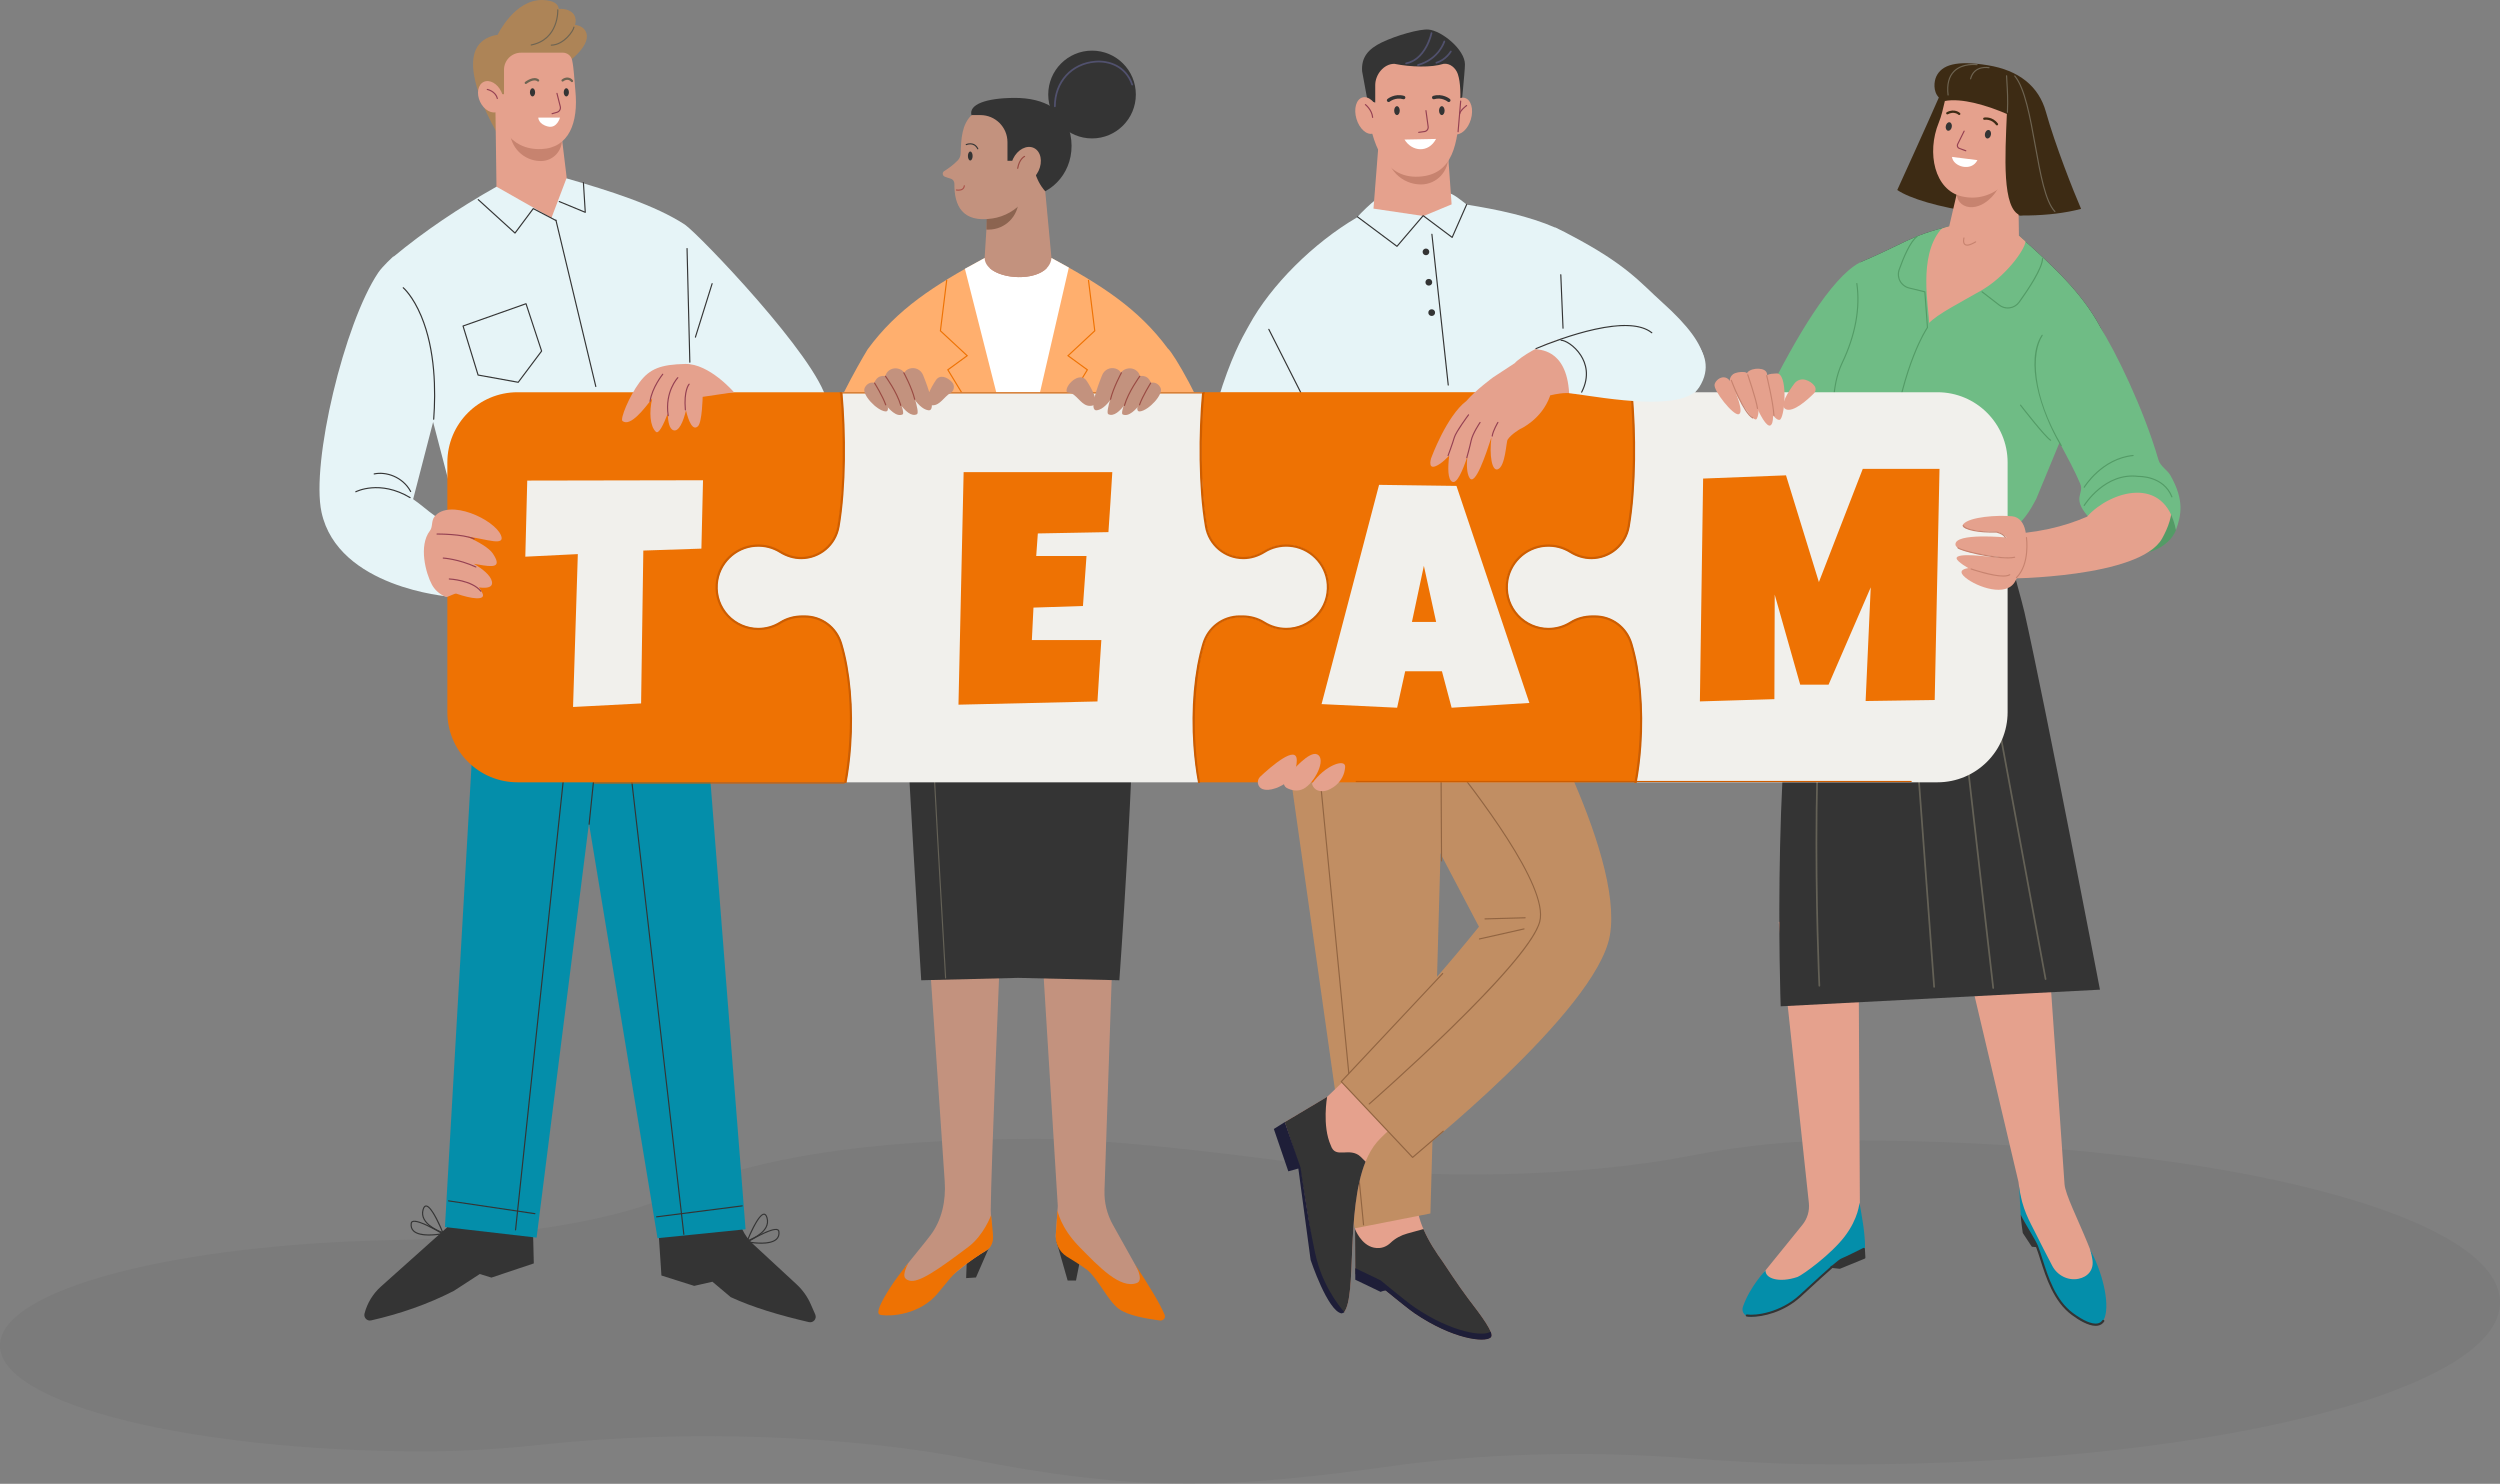 <svg viewBox="0 0 2626.44 1558.87" xmlns="http://www.w3.org/2000/svg"><rect x="0" y="0" width="2626.44" height="1558.87" fill="#808080" stroke="none"/><path d="m2624.92 1356.87c27.3 102.4-316.1 187.7-729.5 181.3-36.4-.6-82.5-3.3-127.4-6.6-103.5-7.6-215.1-4.4-308.6 9-66.6 9.5-145.6 18.3-210.6 18.3-76.6 0-156.2-11.2-225.9-25.3-127.3-25.7-301.9-32-453-16-40.2 4.5-80.6 6.9-121 7.3-260.7 0-469.5-55.1-447.3-120.8 18.1-53.5 189.2-96.2 405.1-101.1l3.1-.1c127.5-2.3 240.6-20.9 299.6-49 60.4-28.8 172.7-57.4 380.9-57.4 67.5 0 177.4 12.4 279.9 26.3 130.4 17.7 290.6 14 407.2-8.8 53.3-10.5 107.6-15.8 161.9-15.9 363.9-.1 661.9 70.1 685.6 158.8z" fill="#5a5a5a" opacity=".12"/><path d="m469.42 1289.71-69.24 61.94c-8.43 7.55-14.43 17.43-17.23 28.4-1.08 4.22 2.69 8.11 6.94 7.14 29.89-6.82 58.99-16.68 86.92-31.03l35.91-23.33-10.78 4.97 14.37 4.42 44.5-14.92-.74-30.22-79.69-36.67z" fill="#343434"/><path d="m774.49 1252.8.88 20.33c.56 12.85 6.17 24.96 15.61 33.7l45.87 42.43c6.36 5.88 11.44 13.01 14.92 20.95l4.72 10.76c1.93 4.4-2 9.11-6.68 8.02-30.87-7.18-59.1-15.55-82.13-26.25l-31.83-26.81 18.15 9.37-24.69 5.62-34.43-10.89-2.73-41.37 82.35-45.86z" fill="#343434"/><path d="m783.27 1291.44-57.82-737.5-216.59 15.8-41.42 719.36 96.3 11.12 54.99-435.17 72.05 435.76z" fill="#048eaa"/><g fill="#343434"><path d="m465.2 1295.56c-.06 0-.13 0-.19-.03-.26-.08-25.87-8.57-21.08-24.95.79-2.71 2-4.12 3.6-4.2h.12c6.64 0 16.96 25.43 18.12 28.34.09.22.04.47-.12.64-.12.12-.28.19-.44.19zm-17.54-27.96s-.05 0-.07 0c-1.02.05-1.86 1.17-2.49 3.33-3.87 13.22 14.02 21.08 19.02 22.99-.97-2.34-3.22-7.6-5.89-12.78-6.02-11.71-9.19-13.53-10.58-13.53z"/><path d="m450.7 1298.08c-6.22 0-12.91-.95-16.59-4.41-2.27-2.13-3.17-5.01-2.69-8.56.15-1.06.71-1.86 1.64-2.29 6.36-3.01 31.02 12.14 32.07 12.78.21.13.32.38.28.63s-.23.44-.48.49c-.5.1-7.04 1.36-14.23 1.36zm-15.41-14.47c-.68 0-1.26.1-1.71.31-.56.26-.86.69-.95 1.36-.43 3.13.35 5.66 2.31 7.51 6.3 5.94 22.95 3.84 28.17 3.01-7.06-4.23-21.69-12.19-27.82-12.19z"/><path d="m785.1 1304.15c-.17 0-.33-.07-.44-.19-.16-.17-.21-.42-.12-.64 1.17-2.93 11.57-28.62 18.24-28.34 1.59.08 2.8 1.49 3.59 4.2 4.79 16.38-20.82 24.86-21.08 24.95-.06.02-.12.03-.19.03zm17.54-27.96c-1.39 0-4.56 1.82-10.58 13.54-2.66 5.18-4.91 10.44-5.88 12.78 5-1.91 22.89-9.77 19.02-22.99-.63-2.16-1.47-3.28-2.49-3.33-.02 0-.05 0-.07 0z"/><path d="m799.6 1306.67c-7.19 0-13.73-1.26-14.23-1.36-.24-.05-.44-.24-.48-.49s.07-.49.28-.63c1.05-.65 25.71-15.79 32.07-12.78.92.44 1.49 1.23 1.64 2.29.48 3.54-.42 6.42-2.69 8.56-3.68 3.46-10.37 4.41-16.59 4.41zm-12.41-2.28c5.22.83 21.87 2.92 28.17-3.01 1.96-1.85 2.74-4.38 2.31-7.51-.09-.66-.39-1.09-.95-1.36-4.5-2.12-21.69 7.18-29.53 11.88z"/><path d="m561.98 1275.66s-.06 0-.09 0l-90.74-13.46c-.33-.05-.56-.36-.51-.69s.36-.56.69-.51l90.74 13.46c.33.05.56.36.51.69-.05.3-.3.52-.6.52z"/><path d="m718.43 1297.4c-.3 0-.57-.23-.6-.54l-59.71-519.82c-.04-.33.2-.63.53-.67.33-.05.63.2.67.53l59.71 519.82c.04.33-.2.63-.53.67-.02 0-.05 0-.07 0z"/><path d="m689.8 1278.98c-.3 0-.56-.22-.6-.53-.04-.33.19-.64.53-.68l89.96-11.51c.34-.04.64.19.68.53.04.33-.19.64-.53.68l-89.96 11.51s-.05 0-.08 0z"/><path d="m541.63 1292.72s-.04 0-.06 0c-.33-.04-.58-.33-.54-.67l53.72-505.88c.03-.33.32-.58.67-.54.33.03.58.33.54.67l-53.72 505.88c-.03.31-.3.54-.6.54z"/></g><path d="m613.79 30.75c-2.21-2.65-5.65-4.07-9.65-4.65 2.12-7.03-.6-14.45-10.84-16.43-1.95-.38-4.06-.45-6.27-.27-.51-5.15-5.3-9.04-16.85-9.38-29.56-.88-47.42 36.59-47.42 36.59s-16.83 1.26-23.12 16.1c-12.29 28.98 22.25 86.35 22.25 86.35l78.45-76.69s24.29-18.64 13.46-31.61z" fill="#ad8457"/><path d="m868.55 420.93c-9.91-45.18-134.45-175.04-149.09-184.99-30.84-20.1-77.28-35.08-126.45-49.17l-71.42 9.37c-39.54 22.32-75.82 46.7-108.18 73.57l-.13-.39s-11.4 10.45-15.81 16.98c-35.77 53.07-70.89 199.91-59.71 251.73 17.17 79.62 133.77 88.69 133.77 88.69l5.27-78.15c-14.02 2.12-26.86-13.2-42.77-24.13l21-81.11 44.3 169.63 228.31-31.61-3.17-133.7c22.21 27.11 56.34 60.85 93.33 68.52 40.42 8.38 60.76-49.55 50.74-95.23z" fill="#e6f4f7"/><path d="m520.42 109.49 1.17 86.64 57.76 32.78 16-42.15-9.36-77.27z" fill="#e5a18d"/><path d="m568.23 169.2c13.29 0 23.58-11.62 21.99-24.81l-4.23-34.9h-50.35v27.12c0 18 14.59 32.59 32.59 32.59z" fill="#c7836f"/><path d="m591.3 55.34h-43.87c-9.9 0-17.93 8.03-17.93 17.93v25.68h-10.19c.98 30.36 15.98 59.03 49.41 57.66 28.69-1.17 39.22-27.22 35.71-61.76-1.23-12.14-1.44-22.72-3.41-31.74-1-4.55-5.06-7.77-9.71-7.77z" fill="#e5a18d"/><ellipse cx="515.44" cy="101.8" fill="#e5a18d" rx="12.34" ry="17.27" transform="matrix(.905 -.426 .426 .905 5.7 229.11)"/><g fill="#343434"><path d="m618.91 866.55s-.04 0-.06 0c-.33-.03-.58-.33-.54-.67l21.07-205.47c.03-.33.34-.57.67-.54s.58.33.54.67l-21.07 205.47c-.03.31-.3.55-.6.55z"/><path d="m614.87 223.67c-.08 0-.16-.02-.23-.05l-27.32-11.32c-.31-.13-.46-.48-.33-.79s.48-.46.79-.33l26.42 10.95-1.89-30.25c-.02-.34.23-.62.57-.64.35-.02.62.23.64.57l1.95 31.22c.01.21-.08.41-.25.53-.1.07-.23.11-.35.11z"/><path d="m541.05 245.46c-.15 0-.3-.06-.41-.16l-38.64-35.12c-.25-.23-.27-.61-.04-.86s.61-.27.86-.04l38.14 34.67 18.77-25.16c.18-.24.51-.31.77-.17l23.81 12.49c.3.16.41.52.26.82-.16.3-.52.41-.82.26l-23.35-12.25-18.86 25.28c-.1.14-.26.23-.43.24-.02 0-.04 0-.06 0z"/><path d="m625.94 406.64c-.27 0-.52-.19-.59-.47l-41.9-174.77c-.08-.33.12-.65.45-.73s.65.12.73.45l41.9 174.77c.08.33-.12.65-.45.73-.05.01-.1.02-.14.02z"/><path d="m430.85 523.4c-.11 0-.21-.03-.31-.09-31.54-18.92-56.24-6.26-56.48-6.13-.3.16-.66.04-.82-.25-.16-.3-.04-.66.25-.82.25-.13 25.56-13.11 57.67 6.16.29.17.38.55.21.83-.11.19-.31.29-.52.29z"/><path d="m431.44 516.96c-.22 0-.43-.12-.54-.32-8.28-15.33-25.59-20.78-37.68-18.14-.33.07-.65-.13-.72-.46s.14-.65.46-.72c12.52-2.75 30.45 2.9 39.01 18.75.16.3.05.66-.25.82-.09.05-.19.07-.29.07z"/><path d="m455.63 441.05s-.03 0-.05 0c-.33-.02-.59-.32-.56-.65 2.22-29.72 1.76-72.56-12.99-107.92-8.81-21.13-18.7-29.65-18.8-29.73-.26-.22-.29-.6-.07-.86s.6-.29.86-.07c.41.35 10.17 8.73 19.1 30.09 14.88 35.59 15.35 78.69 13.12 108.58-.02.32-.29.56-.6.56z"/><path d="m724.73 381.14c-.33 0-.6-.26-.61-.59l-2.93-119.43c0-.34.26-.61.59-.62.33 0 .61.26.62.59l2.93 119.43c0 .34-.26.61-.59.62z"/><path d="m730.58 354.8c-.06 0-.12 0-.18-.03-.32-.1-.5-.44-.4-.76l17.56-56.2c.1-.32.44-.5.76-.4s.5.44.4.76l-17.56 56.2c-.08.26-.32.43-.58.43z"/><path d="m562.18 97c0 2.37-1.22 4.29-2.73 4.29s-2.73-1.92-2.73-4.29 1.22-4.29 2.73-4.29 2.73 1.92 2.73 4.29z"/><path d="m597.69 97c0 2.37-1.22 4.29-2.73 4.29s-2.73-1.92-2.73-4.29 1.22-4.29 2.73-4.29 2.73 1.92 2.73 4.29z"/></g><path d="m579.99 120.05c-.26 0-.51-.17-.58-.44-.09-.32.1-.66.42-.75l5.11-1.45c2.31-.66 3.67-3 3.08-5.33l-3.49-13.86c-.08-.32.12-.66.44-.74s.66.12.74.44l3.49 13.86c.75 2.97-.97 5.96-3.93 6.8l-5.11 1.45c-.06.02-.11.02-.17.02z" fill="#944052"/><path d="m565.5 123.54h22.83s-3.12 11.71-12.68 9.37c-10.21-2.5-10.15-9.37-10.15-9.37z" fill="#fff"/><path d="m558.08 47.85c-.28 0-.54-.2-.59-.49-.07-.33.15-.65.48-.71 28.62-5.69 27.43-35.95 27.42-36.26-.02-.33.24-.62.58-.64.33-.02.62.24.64.58.02.32 1.24 31.62-28.39 37.51-.04 0-.08.01-.12.01z" fill="#6e6452"/><path d="m579.16 48.04c-.33 0-.6-.27-.61-.6 0-.34.26-.61.6-.62 12.8-.19 22.84-14.89 23.21-18.38.03-.33.34-.58.67-.54.33.03.58.33.54.67-.4 3.83-10.68 19.27-24.4 19.47z" fill="#6e6452"/><path d="m552.42 88.26c-.36 0-.72-.16-.96-.46-.41-.53-.32-1.29.2-1.71.37-.29 9.03-7 14.41-2.52.52.43.58 1.2.16 1.71-.43.51-1.2.59-1.71.16-3.82-3.18-11.28 2.5-11.35 2.56-.22.17-.49.26-.75.26z" fill="#6e6452"/><path d="m600.91 86.33c-.36 0-.71-.16-.95-.46-.9-1.14-2.09-1.82-3.46-1.96-1.6-.16-3.3.39-4.67 1.53-.52.43-1.28.36-1.71-.16s-.36-1.28.16-1.71c1.87-1.56 4.23-2.32 6.47-2.08 2.03.21 3.8 1.2 5.11 2.87.42.53.33 1.29-.2 1.71-.22.18-.49.26-.75.26z" fill="#6e6452"/><path d="m522.47 104.09c-.27 0-.52-.19-.59-.46-1.79-7.44-9.98-9.04-10.06-9.06-.33-.06-.55-.38-.49-.71s.37-.55.71-.49c.09.02 9.04 1.78 11.02 9.97.08.33-.12.65-.45.73-.05.01-.1.02-.14.02z" fill="#944052"/><path d="m544.42 402.22s-.07 0-.11 0l-42.15-7.61c-.22-.04-.41-.2-.47-.42l-15.81-51.52c-.1-.31.07-.64.38-.75l66.15-23.42c.15-.06.32-.05.47.03.15.07.26.2.31.36l16.39 49.76c.06.19.03.4-.09.55l-24.59 32.78c-.12.15-.3.24-.49.24zm-41.68-8.75 41.42 7.48 24.17-32.23-16.1-48.87-65.02 23.02 15.53 50.61z" fill="#343434"/><path d="m1227.31 366.49c-.1-.09-.21-.16-.32-.23-30.95-41.96-69.73-66.77-122.33-95.19h-70.25c-52.94 28.61-91.89 53.55-122.94 96.01 0 0-118.66 192.94-44.49 230.65 33.99 17.28 68.83-23.54 95.45-69.48l15.9 50.28 91.2-1.75 91.2 1.75 14.74-46.61c26.33 44.41 60.22 82.63 93.3 65.81 74.17-37.71-29.57-220.12-41.47-231.24z" fill="#ffaf6e"/><path d="m1109.93 1304.32 11.71 40.98h8.78l4.98-24.88z" fill="#343434"/><path d="m1040.27 1307.83-14.93 34.25-10.34.68 1.07-28.58z" fill="#343434"/><path d="m975.87 996.98 16.63 244.27c1.36 20.02-2.93 40.64-15.06 56.62-6.44 8.48-16.02 19.89-25.56 31.92-5.34 6.73-4.4 51.8 17.84 33.07 9.19-7.74 30.38-22.46 40.1-30.64 9.65-8.12 19.43-14.38 26.14-18.32 5.18-3.04 6.78-9.54 6.55-15.54-.39-9.95-1.7-21.53-1.66-27.42.34-44.26 9.95-273.97 9.95-273.97h-74.93z" fill="#c3927e"/><path d="m1041.24 1276.61s-7.61 21.07-23.81 33.27c-31.48 23.7-52.69 38.64-62.35 35.42-4.48-1.49-8.28-3.87-.69-18.66-6.17 7.71-14.41 18.51-19.51 26.57-9.37 14.83-14.74 25.85-10.83 27.81 3.12 1.56 31.91 3.51 54.15-15.22 9.19-7.74 17.79-22.26 27.51-30.44 9.65-8.12 23.53-17.51 30.24-21.44 5.18-3.03 7.62-8.82 7.34-14.81-.31-6.58-1.57-16.73-2.06-22.49z" fill="#ee7203"/><path d="m1169.06 994.64-8.71 255.85c-.43 12.62 2.6 25.12 8.76 36.15l27.48 49.18c7.29 13.05-8.08 26.98-20.35 18.43l-52.07-36.27c-7.55-4.94-15.61-11.63-14.99-20.63l2.11-30.3-17.17-278.27 74.93 5.85z" fill="#c3927e"/><path d="m1192.12 1327.8c4.46 7.55 8.36 17.81 2.12 20.13-17.27 6.44-39.22-16.49-60.59-38.34-19.69-20.14-22.67-37.86-22.67-37.86l-1.78 25.62c-.63 9 3.67 17.64 11.22 22.57 0 0 16.74 10.19 21.83 14.27 11.13 8.92 21.73 32.58 33.26 40.96 9.66 7.03 28.69 10.15 42.84 12.13 3.59.5 6.57-2.63 5.18-5.98-5-12.01-16.22-30.35-31.41-53.51z" fill="#ee7203"/><path d="m1069.54 576.77-91.2 1.75c0 5.27-31.48 64.91-29.39 116.38 3.51 86.64 18.86 334.95 18.86 334.95l101.74-2.52 106.42 2.52s16.52-228.41 15.34-334.95c-.57-51.51-30.57-111.11-30.57-116.38z" fill="#343434"/><path d="m993.43 1028.03c-.32 0-.59-.25-.61-.57-.16-2.81-16.39-281.34-16.39-309.14s4.64-95.37 4.68-96.05c.02-.34.31-.58.65-.56s.59.31.56.65c-.05.68-4.68 68.21-4.68 95.97s16.23 306.25 16.39 309.06c.02.33-.24.62-.57.64-.01 0-.02 0-.04 0z" fill="#646156"/><path d="m1122.89 281.09c-4.94-2.76-13.01-7.21-18.22-10.03h-70.25c-3.17 1.71-17.64 9.65-20.71 11.34l57 224.58 52.18-225.9z" fill="#fff"/><path d="m1039.7 281.6c13.17 12.01 47.29 13.41 60.09 0z" fill="#c7836f"/><path d="m1125.44 147.1c3.34 32.16-19.32 56.93-45.37 59.27-30.43 2.74-61.35-15.7-64.69-47.86-1.42-13.64 1.36-28.17 5.19-37.54-2.85-11.2 15.14-18.01 45.25-18.12 30.55-.11 56.28 12.09 59.61 44.25z" fill="#343434"/><path d="m1104.66 271.06-6.57-70.11c-5.2-5.83-9.07-13.14-11.43-22.1l-48.35 30.54-3.9 61.66c.78 24.59 67.52 28.88 70.25 0z" fill="#c3927e"/><path d="m1070.12 188.57-32.98 20.83-.82 31.81h2.26c17.42 0 31.54-14.12 31.54-31.54z" fill="#8c6450"/><ellipse cx="1147.27" cy="99.31" fill="#343434" rx="46.02" ry="46.12"/><path d="m1108.21 112.65c-.5 0-.91-.41-.91-.91 0-26.16 17.83-45.85 43.35-47.87 14.66-1.17 32.79 4.73 39.69 24.74.16.48-.09.99-.56 1.16-.48.16-.99-.09-1.16-.56-6.57-19.04-23.85-24.63-37.82-23.52-24.54 1.95-41.67 20.89-41.67 46.05 0 .5-.41.91-.91.91z" fill="#51516e"/><path d="m1058.42 168.91v-19.59c0-15.69-12.72-28.41-28.41-28.41h-9.29c-10.17 9.9-11.01 24.76-11.48 40.34-.08 2.71-1.13 5.33-3.03 7.26-4.55 4.62-9.45 8.26-14.25 11.24-2.23 1.38-1.97 4.67.42 5.76 2.04.93 4.24 1.56 6.37 2.17 2.37.68 3.95 2.87 3.92 5.34-.3 22.93 8.25 41.29 39.95 36.5 25.57-3.87 46.83-26.58 46.83-58.1 0-2.06 2.85-.45 2.73-2.49h-33.76z" fill="#c3927e"/><path d="m1064.31 166.81c-4.68 9.8-2.49 20.6 4.89 24.13s17.17-1.55 21.85-11.35 2.49-20.6-4.89-24.13-17.17 1.55-21.85 11.35z" fill="#c3927e"/><path d="m1021.82 163.9c0 2.6-1.11 4.72-2.48 4.72s-2.48-2.11-2.48-4.72 1.11-4.72 2.48-4.72 2.48 2.11 2.48 4.72z" fill="#343434"/><path d="m1069.15 177.42s-.07 0-.1 0c-.33-.06-.55-.37-.49-.7 1.79-10.35 7.34-12.84 7.58-12.94.31-.13.66 0 .8.32.13.31-.01.66-.32.8-.08.03-5.2 2.41-6.86 12.04-.05.3-.31.5-.6.5z" fill="#994a42"/><path d="m1027.24 156.93c-.22 0-.44-.12-.55-.34-3.64-7.42-11.04-4.24-11.36-4.1-.31.13-.66 0-.8-.31s0-.66.31-.8c.09-.04 8.78-3.8 12.94 4.68.15.3.02.66-.28.81-.09.04-.18.06-.27.06z" fill="#343434"/><path d="m1061.21 497.35-66.24-108.98 20.15-14.72-27.79-25.86.04-.31 6.63-53.47 1.21.15-6.6 53.16 28.41 26.44-20.43 14.94 65.66 108.02z" fill="#ee7203"/><path d="m1076.89 497.35-1.04-.63 65.67-108.02-20.44-14.94 28.41-26.44-6.6-53.16 1.21-.15 6.67 53.78-27.79 25.86 20.16 14.72z" fill="#ee7203"/><path d="m1006.94 200.4c-1.26 0-2.21-.19-2.29-.21-.33-.07-.54-.39-.47-.72s.38-.54.72-.47c.04 0 3.77.76 5.97-.86.93-.68 1.46-1.71 1.6-3.06.03-.33.33-.57.66-.54s.58.33.54.66c-.17 1.71-.88 3.03-2.09 3.92-1.4 1.03-3.22 1.28-4.64 1.28z" fill="#ab524a"/><path d="m1423.13 1201.87.7 136.7 26.62 12.77s27.59 22.87 35.91 28.49c39.81 26.93 72.98 30.83 79.62 25.37 4.9-4.04-10.15-23.42-23.81-41.37-9.37-12.32-25.84-37.45-25.84-37.45-12.88-17.76-27.71-41.69-27.63-63.63l.39-90.54z" fill="#e5a18d"/><path d="m1516.32 1326.39c-7.39-10.2-15.42-22.43-20.91-35.14l-17.01 4.69c-6.48 1.79-12.54 4.99-17.39 9.64-3.63 3.49-9.43 6.86-17.59 5.18-13.65-2.8-19.84-19.51-19.84-19.51l.24 47.33 26.62 12.77s27.59 22.87 35.91 28.49c39.81 26.93 72.98 30.83 79.62 25.37 4.9-4.04-10.15-23.42-23.81-41.37-9.37-12.32-25.84-37.45-25.84-37.45z" fill="#343434"/><path d="m1565.97 1398.96c-6.63 5.46-39.81 1.56-79.62-25.37-8.31-5.62-35.91-28.49-35.91-28.49l-26.62-12.77v12.1l26.62 12.77s2.93-1.37 5.44-1.38c8.47 6.95 24.48 19.96 30.47 24.01 39.81 26.93 72.98 30.83 79.62 25.37 1.32-1.09 1.18-3.29.03-6.28-.01 0-.02.02-.03.03z" fill="#1e1e38"/><path d="m1375.13 555.57-33.27 161.69 81.27 573.21 79.62-15.61 18.73-667.77z" fill="#c18e63"/><path d="m1432.5 1287.37c-.31 0-.57-.23-.6-.55l-57.27-588.82c-.03-.33.21-.63.55-.66.33-.02.63.21.66.55l57.27 588.82c.03.33-.21.63-.55.66-.02 0-.04 0-.06 0z" fill="#916441"/><path d="m1471.72 1078.35-77.47 73.96-44.49 26.54 16 49.18s9.24 52.47 12.49 78.45c5.04 40.31 27.82 69.52 33.76 72.2 15.81-20.49-2.54-135.04 34.54-178.75 18.36-21.65 88.59-71.03 88.59-71.03l-63.42-50.54z" fill="#e5a18d"/><path d="m1429.35 1215.17c-11.58-10.75-26.41 2.98-31.2-11.73-9.37-20.68-3.9-51.13-3.9-51.13l-44.49 26.54 16 49.17s9.24 52.47 12.49 78.45c5.04 40.31 27.82 69.52 33.76 72.2 13.73-17.8 1.69-106.6 22.62-158.26-1.81-1.67-3.57-3.41-5.27-5.24z" fill="#343434"/><path d="m1595.88 706.09-17.13-116.22-122.34 40.37 6.12 170.05 91.24 173.31c-63.14 78.58-144.69 162.71-144.69 162.71l74.93 79.62s193.19-153.38 207.24-233c15.57-88.24-95.37-276.84-95.37-276.84z" fill="#c18e63"/><path d="m1484.01 1216.53c-.16 0-.32-.06-.44-.19l-74.93-79.62c-.22-.23-.22-.6 0-.83l106.55-113.57c.23-.25.61-.26.86-.03s.26.61.03.86l-106.15 113.15 74.15 78.78 31.76-27.14c.26-.22.64-.19.86.07s.19.64-.07.86l-32.2 27.52c-.12.1-.25.15-.39.15z" fill="#916441"/><path d="m1560.12 965.97c-.33 0-.6-.26-.61-.59 0-.33.26-.61.59-.62l42.15-1.17c.35.01.61.26.62.59 0 .33-.25.61-.59.62l-42.15 1.17h-.02z" fill="#916441"/><path d="m1554.26 987.05c-.28 0-.53-.19-.59-.47-.07-.33.13-.65.46-.73l46.83-10.54c.33-.07.65.13.73.46.07.33-.13.65-.46.73l-46.83 10.54s-.09.01-.13.01z" fill="#916441"/><path d="m1438.45 1160.42c-.17 0-.34-.07-.46-.21-.22-.25-.19-.64.06-.86 1.67-1.46 166.84-146.16 178.94-191.12 9.98-37.07-68.21-136.83-97.65-174.39-7.54-9.62-10.88-13.91-11.22-14.92-.11-.32.07-.66.38-.77.32-.1.66.07.77.38.29.86 5.02 6.9 11.02 14.56 29.54 37.69 108 137.8 97.87 175.46-5.13 19.04-36.87 57.1-94.34 113.11-42.76 41.68-84.56 78.25-84.98 78.61-.12.1-.26.15-.4.15z" fill="#916441"/><path d="m1514.46 905.09c-.33 0-.6-.27-.61-.6l-1.17-213.09c0-.34.27-.61.6-.61s.6.27.61.6l1.17 213.09c0 .34-.27.61-.6.61z" fill="#916441"/><path d="m1746.19 317.55c-23.22-20.86-37.21-39.66-97.37-71.09-3.29-1.83-6.69-3.58-10.2-5.22-1.56-.78-3.13-1.57-4.74-2.37-.03.07-.05.14-.08.2-27.2-11.86-59.8-18.8-92.8-24.08-5.86-4.42-13.93-11.44-19.33-12.23l-76.3 7.03c-4.68 3.32-15.03 13.27-19.9 18.73-45.46 26.64-90.38 71.02-113.42 113.54 0 1.22-42.82 63.08-55.05 202.54-12.23 139.47 17.13 244.68 17.13 244.68l79.52-1.22c-5.63-44.03-6.58-94.25-3.9-147.62l.23 1.82 234.89-29.36 49.1-249.53c1.28 10.6 2.28 17.31 2.28 17.31s86.68 88.22 129.55 48.07c37.08-34.73 35.52-61.66-19.6-111.19z" fill="#e6f4f7"/><path d="m1449.89 130.69-6.94 88.49 52.58 7.78 29.5-12.26-5.82-81.56z" fill="#e5a18d"/><path d="m1456.5 132.32v25.13c0 20.07 16.27 36.33 36.33 36.33 16.59 0 29.7-14.07 28.52-30.62l-2.14-30.03-69.32-2.45-.13 1.63h6.74z" fill="#c7836f"/><path d="m1510.17 140.51-45.54 6.53c-11.08 1.59-21.44-5.86-23.46-16.87l-10.14-55.18c-1.16-14.97 6.87-23.71 20.29-30.25 16.1-7.84 40.49-14.44 49.38-13.7 13.95 1.17 38.34 21.07 38.34 36.59 0 7.25-4.39 49.76-4.39 49.76-2.45 12.11-12.25 21.37-24.48 23.12z" fill="#343434"/><path d="m1521.68 118.41c-3.08 10.47-.3 20.51 6.21 22.43 6.52 1.92 14.3-5.01 17.38-15.48s.3-20.51-6.21-22.43c-6.52-1.92-14.3 5.01-17.38 15.48z" fill="#e5a18d"/><path d="m1516.61 67.05c-12.99 4.1-34.13 3.51-51.79 0-11.06 0-20.03 11.31-20.03 22.37v18.32l-9.54-2.34c.21 2.77.52 5.65.98 8.69 5.33 35.41 16.75 73.27 54.03 71.52 37.08-1.75 41.07-35.79 43.49-71.52.94-13.85.79-27.36-2.19-36.28-2.15-6.42-8.32-11.63-14.94-10.75z" fill="#e5a18d"/><ellipse cx="1437.13" cy="121.89" fill="#e5a18d" rx="12.3" ry="19.76" transform="matrix(.959 -.283 .283 .959 24.15 411.18)"/><path d="m1470.55 116.22c0 2.59-1.31 4.68-2.93 4.68s-2.93-2.1-2.93-4.68 1.31-4.68 2.93-4.68 2.93 2.1 2.93 4.68z" fill="#343434"/><path d="m1517.68 116.22c0 2.59-1.31 4.68-2.93 4.68s-2.93-2.1-2.93-4.68 1.31-4.68 2.93-4.68 2.93 2.1 2.93 4.68z" fill="#343434"/><path d="m1458.84 107.21c-.53 0-1.05-.23-1.41-.66-.64-.78-.53-1.92.24-2.56.3-.25 7.59-6.15 17.47-3.27.97.28 1.52 1.29 1.24 2.26s-1.29 1.52-2.26 1.24c-8.06-2.34-14.08 2.53-14.14 2.58-.34.28-.75.42-1.16.42z" fill="#343434"/><path d="m1522.06 107.21c-.41 0-.82-.14-1.16-.41-.26-.21-6.16-4.9-14.14-2.59-.97.28-1.98-.27-2.26-1.24s.28-1.98 1.24-2.26c9.88-2.87 17.17 3.02 17.47 3.27.78.64.88 1.79.24 2.56-.36.44-.88.66-1.41.66z" fill="#343434"/><path d="m1490.45 139.66c-.3 0-.56-.22-.6-.52-.05-.33.18-.64.52-.69l6.07-.84c2.13-.3 3.63-2.27 3.34-4.41l-2.32-16.9c-.05-.33.19-.64.52-.68.32-.05.64.19.68.52l2.32 16.9c.38 2.8-1.58 5.39-4.37 5.77l-6.07.84s-.06 0-.08 0z" fill="#944052"/><path d="m1475.53 146.6c7.84 12.86 25.14 14.49 33.15-.63z" fill="#fff"/><path d="m1442.06 123.95c-.31 0-.57-.24-.6-.55-.75-7.84-7.31-12.99-7.38-13.04-.27-.21-.31-.59-.11-.85.21-.27.59-.31.85-.11.29.22 7.05 5.53 7.84 13.89.03.33-.21.63-.55.66-.02 0-.04 0-.06 0z" fill="#944052"/><path d="m1531.82 138.98s-.04 0-.05 0c-.33-.03-.58-.32-.55-.66l2.73-32.2c.03-.33.35-.58.66-.55.33.03.58.32.55.66l-2.73 32.2c-.03.32-.29.56-.6.56z" fill="#944052"/><path d="m1533.58 120.05s-.05 0-.07 0c-.33-.04-.57-.34-.54-.67.42-3.73 7.17-8.79 7.46-9.01.26-.2.65-.15.85.13.2.27.14.65-.13.85-1.84 1.37-6.68 5.5-6.98 8.17-.03.31-.3.54-.6.54z" fill="#944052"/><path d="m1477.18 67.47c-.43 0-.81-.31-.89-.74-.09-.49.23-.97.73-1.06 20.05-3.75 25.95-30.83 26.01-31.1.1-.49.58-.81 1.08-.7.49.1.81.59.7 1.08-.06.29-1.54 7.19-5.63 14.69-5.47 10.01-13.02 16.18-21.83 17.83-.06.01-.11.02-.17.02z" fill="#51516e"/><path d="m1489.67 69.22c-.4 0-.77-.26-.88-.67-.14-.48.15-.99.63-1.12 11.31-3.15 18.07-9.54 21.74-14.34 3.99-5.22 5.33-9.77 5.34-9.81.14-.48.63-.77 1.13-.63.48.14.76.64.63 1.12-.05.19-5.67 19.1-28.34 25.41-.08.02-.16.03-.24.03z" fill="#51516e"/><path d="m1508.99 66.88c-.39 0-.75-.25-.87-.64-.15-.48.12-.99.6-1.14 9.67-2.97 14.65-11.4 14.7-11.49.25-.43.81-.58 1.25-.33.43.25.58.81.33 1.24-.21.37-5.37 9.13-15.74 12.32-.09.03-.18.04-.27.04z" fill="#51516e"/><g fill="#343434"><path d="m1467.62 259.38c-.13 0-.26-.04-.36-.12l-41.56-31.03c-.27-.2-.32-.58-.12-.85s.58-.32.85-.12l41.11 30.69 27.15-31.77c.21-.24.57-.28.83-.09l29.83 22.37 14.91-33.84c.14-.31.49-.45.8-.31s.45.49.31.8l-15.22 34.54c-.07.17-.22.3-.4.34-.18.05-.37 0-.52-.1l-29.99-22.49-27.14 31.76c-.12.14-.29.21-.46.21z"/><path d="m1521.48 405.14c-.31 0-.57-.23-.6-.54l-17.17-158.45c-.04-.33.21-.63.54-.67.33-.03.63.2.67.54l17.17 158.45c.04.33-.21.63-.54.67-.02 0-.04 0-.07 0z"/><path d="m1642.08 345.43c-.32 0-.59-.26-.61-.58l-2.34-56.2c-.01-.34.25-.62.58-.63.3-.04.62.25.63.58l2.34 56.2c.01.34-.25.62-.58.63z"/><path d="m1366.54 412.95c-.22 0-.44-.12-.54-.33l-33.56-66.35c-.15-.3-.03-.66.27-.82.3-.15.66-.03.82.27l33.56 66.35c.15.3.03.66-.27.82-.09.04-.18.07-.27.07z"/><path d="m1501.58 264.62c0 1.94-1.57 3.51-3.51 3.51s-3.51-1.57-3.51-3.51 1.57-3.51 3.51-3.51 3.51 1.57 3.51 3.51z"/><circle cx="1501.09" cy="296.53" r="3.51"/><circle cx="1504.11" cy="328.43" r="3.51"/></g><path d="m1349.76 1178.85-11.51 7.22 15.22 44.49 10.54-2.93 12.88 96.01s17.93 53.86 32.56 56.2c2.73-.78 2.93-1.39 2.93-1.39s-19.54-20.78-28.66-53.64c-6.67-24.01-17.37-98.15-17.37-98.15z" fill="#1e1e38"/><path d="m2193.24 542.11c23.12-25.47 81.08-44.69 92.79 14.68-7.42 19.08-33.95 28.45-47.61 23.76 0 0-35.12-8.98-45.17-38.44z" fill="#539b66"/><path d="m1893.58 1286.76-39.97 49.33-11.31 18.24 30.82-.26 81.05-41.96-1.77-346.69-83.72 3.07 31.67 295.33c.88 8.24-1.55 16.5-6.77 22.94z" fill="#e5a18d"/><path d="m1888.49 1341.52c-19.52 6.62-34.33 1.57-33.62-6.98 0 0-16.67 17.36-23.87 38.53-1.76 5.16 2.27 10.44 7.72 10.19 13.55-.64 22.92-2.98 41.76-14.03 8.12-4.76 30.74-25.41 43.02-36.81 5.06-4.69 10.82-8.57 17.07-11.49l16.96-7.93c1.15-.54 1.88-1.69 1.87-2.96-.23-16.31-3.23-31.37-5.91-46.58 0 0-.87 16.38-15.51 35.55-14.34 18.78-43.44 39.94-49.49 42.52z" fill="#048eaa"/><path d="m2047.48 932.02 73.07 309.67 4.68 34.34s8.78 16.17 18.34 38.05c11.81 27.02 29.34 63.7 53.26 75.56 4.82 2.39 10.71-.32 12.04-5.53 10.51-41.35-38.31-118.43-39.93-140.09l-22.05-317.53-99.42 5.52z" fill="#e5a18d"/><path d="m2121.19 1246.37 1.7 29.86s7.67 14.37 17.76 36.69c5.06 11.21 9.91 25.98 14.98 38.1 8.71 20.84 24.53 36.36 41.13 40.69 6.25 1.63 12.66-1.84 14.58-8.01 5.04-16.15-2.83-48.02-15.92-71.67 1.72 4.3 2.36 8.71 2.7 10.54 2.17 11.87-5.06 19.01-14.54 20.91-11.11 2.22-22.29-3.61-27.54-13.66-5.03-9.64-13.42-25.83-17.93-35.06-5.44-11.13-13.81-24.1-16.92-48.39z" fill="#048eaa"/><path d="m2210.56 351.51-91.36 175.2c-9.1 16.85-11.95 36.38-8.04 55.13 4.17 20.03 12.9 48.97 15.64 61.16 22.64 100.69 79.36 396.73 79.36 396.73l-335.42 17.48s-10.91-302.13 27.75-440.21c8.67-30.96 29.15-102.02 29.15-102.02s-16.2-108.17-6.25-138.9c1.74-5.38 6.8-14.18 12.25-22.8 10.66-16.87 23.11-37.56 17.11-56.59l3.83-21.24c43.34-18.23 52.84-28.05 92.9-37.53l73.57 9.68c38.56 34.34 70.34 63.76 89.5 103.91z" fill="#343434"/><path d="m2121.06 247.6-73.57-9.68c-40.06 9.48-49.56 19.3-92.9 37.53v.03c-.26.11-.51.22-.77.35-30.44 15.97-67.99 80.86-95.99 136.94l-43.06-10.57s-52.44 161.24 39.61 155.72c19.87-1.19 36.2-10.7 49.61-24.85-2.69 10.43-5.87 22.7-9.07 34.92l204.55 2.03c28.1-22.64 32.94-33.32 39.81-46.05l71.27-172.45c-19.16-40.15-50.94-69.57-89.5-103.91z" fill="#6fbc85"/><path d="m1958.64 1311.07c-.32-.19-.72-.2-1.05-.03-4.39 2.2-19.01 9.51-22.8 10.97-.83.32-2.04 1.08-3.7 2.32-1.79 1.34-4.06 3.21-6.71 5.49h-.11c-.62-.08-1.16.36-1.23.97v.19c-6.52 5.67-14.97 13.45-23.75 21.53-2.88 2.65-5.82 5.36-8.76 8.05-20.29 18.61-46.38 21.79-55.17 20.38-.62-.1-1.18.32-1.28.92-.1.61.32 1.18.92 1.28 1.32.21 2.98.33 4.9.33 11.86 0 33.98-4.63 52.13-21.27 2.94-2.7 5.88-5.4 8.76-8.06 9.05-8.33 17.75-16.33 24.31-22.01l7.54.82c.18.02.37 0 .54-.08l25.89-10.58c.44-.18.72-.62.69-1.1l-.56-9.23c-.02-.37-.23-.71-.56-.9z" fill="#343434"/><path d="m2210.29 1386.77c-.53-.36-1.26-.22-1.63.31-1.26 1.86-2.96 2.95-5.19 3.33-5.71.97-14.81-2.91-25.64-10.93-18.3-13.55-25.91-37.44-32.03-56.64-1.63-5.12-3.18-9.97-4.75-13.97-2.31-5.89-13.16-22.5-18.14-32.74-.24 2.31 2.14 19.02 2.14 19.02.03.16.09.31.18.45l9.07 13.76c.2.3.53.5.89.52l3.81.29h.05c1.49 3.85 2.96 8.49 4.52 13.38 5.89 18.49 13.96 43.81 32.87 57.81 7.31 5.42 17.32 11.54 25.19 11.54.77 0 1.52-.06 2.24-.18 2.85-.49 5.12-1.94 6.73-4.33.36-.54.22-1.26-.31-1.63z" fill="#343434"/><path d="m2149.34 117.39c-7.48-26.76-28.39-43.61-61.18-48.88-33.01-5.31-48.39-.39-54.05 12.1-2.11 4.66-3.61 15.1 2.79 21.84-11.38 26.2-40.26 89.62-43.68 97.15 26.05 17.87 125.91 37.65 193.12 19.84-8.1-18.62-27.33-67.44-37-102.04zm-105.55-10.54c.47.17.95.34 1.45.49-1.43 5.18-1.59 3.46-1.45-.49z" fill="#3d2b14"/><path d="m1937.35 513.96c-.26 0-.51-.17-.58-.44-.24-.84-24.14-84.36-2.4-131.6.13-.28.31-.66.53-1.13 13.69-28.71 18.96-57.35 15.24-82.85-.05-.33.18-.64.51-.69.32-.05.64.18.69.51 3.75 25.73-1.56 54.62-15.35 83.55-.22.47-.4.84-.53 1.12-21.55 46.82 2.22 129.92 2.46 130.75.09.32-.09.66-.41.75-.06.02-.11.02-.17.02z" fill="#539b66"/><path d="m2192.95 542.67c-25.23 10.88-51.54 17.25-90.92 19.16l6.82 46.04s139.43-.59 162.61-42.15c6.07-10.89 11.39-24.08 10.55-40.19-.58-11.11-69.74-44.5-89.06 17.14z" fill="#e5a18d"/><path d="m2286.03 556.79c5.46-15.65 9.1-30.9-5.85-57.41-3.04-5.39-10.67-9.79-12.47-15.98-16.11-55.63-46.35-116.29-60.53-138.18l-59.89 81.57c8.33 27.78 26.66 54.05 38.05 81.18 4.73 11.27-9.07 14.25 7.9 34.15 23.12-25.47 81.08-44.69 92.79 14.68z" fill="#6fbc85"/><path d="m2121.03 247.57-1.39-99.75-51.77 3.58-20.06 86.32c-4.47 1.46-7.39 1.6-9.4 4.08-23.22 28.59-12 81.18-11.71 97.47 8.99-9.41 32.27-21.18 54.98-34.23 24.62-14.14 45.32-41.78 46.27-51.37-2.31-2.02-4.62-4.05-6.92-6.1z" fill="#e5a18d"/><path d="m2099.09 149.33-31.22 2.07-11.62 49.98c-1.93 8.3 4.41 15.45 12.89 16.22 17.07 1.56 33.47-18.78 33.47-31.61l-3.51-36.65z" fill="#c7836f"/><path d="m2049.51 86.11c-6.5 14.4-7.02 28.87-12.67 42.69-13.07 32-4.26 70.82 24 77.47 33.17 7.81 60.3-19.76 69.28-56.24 2.47-10.02 4.02-25.08 3.35-36.7-5.67-22.37-75.56-35.93-83.96-27.22z" fill="#e5a18d"/><path d="m2042.89 106.17c18.07-3.63 45.37 4.88 65.47 13.56-1.76 43.03-5.44 100.27 14.42 106.58 63.62-7.02 12.51-120.63 12.51-120.63l-41.27-32.69-50.28 5.89-.84 27.29z" fill="#3d2b14"/><path d="m2091.62 141.64c-.48 2.45-2.28 4.17-4.01 3.83s-2.74-2.61-2.25-5.06c.48-2.45 2.28-4.17 4.01-3.83s2.74 2.61 2.25 5.06z" fill="#343434"/><path d="m2050.47 133.52c-.48 2.45-2.28 4.17-4.01 3.83s-2.74-2.61-2.25-5.06c.48-2.45 2.28-4.17 4.01-3.83s2.74 2.61 2.25 5.06z" fill="#343434"/><path d="m2050.72 164.84c1.12 10.3 20.46 16 26.72 3.39z" fill="#fff"/><path d="m2065.22 159.02c-.07 0-.14-.01-.21-.04l-6.77-2.49c-1.02-.37-1.83-1.17-2.23-2.17-.4-1.01-.35-2.14.13-3.11l6.79-13.72c.15-.3.52-.42.81-.28.3.15.42.51.28.81l-6.79 13.72c-.33.66-.36 1.43-.09 2.12s.83 1.23 1.52 1.48l6.77 2.49c.31.12.48.47.36.78-.09.25-.32.4-.57.4z" fill="#944052"/><path d="m2097.95 131.77c-.38 0-.75-.17-.98-.5-4.78-6.6-11.8-5.42-12.09-5.37-.66.12-1.29-.32-1.41-.97s.31-1.29.97-1.41c.36-.07 8.8-1.55 14.51 6.33.39.54.27 1.3-.27 1.7-.21.16-.46.23-.71.23z" fill="#3d2b14"/><path d="m2058.31 120.85c-.29 0-.59-.11-.82-.32-.2-.18-4.59-4.02-11.11-.49-.59.32-1.33.1-1.65-.49s-.1-1.33.49-1.65c8.1-4.39 13.68.62 13.91.83.49.45.52 1.22.07 1.72-.24.26-.56.39-.89.39z" fill="#3d2b14"/><path d="m2165.44 468.76c-.21 0-.41-.11-.52-.3-21.98-37.16-37.61-89.48-19.98-116.57.18-.28.56-.36.84-.18s.36.56.18.84c-12.17 18.68-11.09 62.73 20 115.29.17.29.07.66-.21.83-.1.06-.2.08-.31.08z" fill="#539b66"/><path d="m1987.08 469.93s-.05 0-.08 0c-.33-.04-.57-.35-.52-.68 6.11-45.49 16.09-77.19 23.39-95.76 7.33-18.64 13.5-28.2 14.44-29.6l-2.68-36.82-16.19-3.95c-4.2-1.03-7.79-3.8-9.84-7.6-2.06-3.81-2.4-8.35-.94-12.43 4.65-13.05 11.72-29.74 19-35.14.27-.2.65-.14.85.13s.14.65-.13.85c-7.03 5.21-13.98 21.68-18.58 34.57-1.34 3.76-1.02 7.94.87 11.45 1.89 3.5 5.19 6.05 9.06 7l16.62 4.05c.26.06.44.28.46.55l2.73 37.47c0 .14-.03.28-.11.39-.07.09-6.58 9.54-14.46 29.59-7.27 18.51-17.21 50.08-23.3 95.42-.04.31-.3.53-.6.53z" fill="#539b66"/><path d="m2149.04 1029.5c-.43 0-.81-.31-.89-.74l-79.62-430.87c-.09-.49.23-.97.73-1.06.51-.1.97.24 1.06.73l79.62 430.87c.09.5-.23.97-.73 1.06-.06.01-.11.02-.17.02z" fill="#646156"/><path d="m2094.02 1038.87c-.46 0-.85-.34-.9-.81l-51.52-449.6c-.06-.5.3-.95.8-1.01s.95.3 1.01.8l51.52 449.6c.06.5-.3.95-.8 1.01-.03 0-.07 0-.1 0z" fill="#646156"/><path d="m2031.96 1037.7c-.47 0-.87-.37-.91-.84l-32.78-443.75c-.04-.5.34-.94.84-.98.53-.03.94.34.98.84l32.78 443.74c.04.5-.34.94-.84.98-.02 0-.05 0-.07 0z" fill="#646156"/><path d="m1911.37 1036.53c-.48 0-.89-.38-.91-.87-.16-3.42-15.75-343.68 24.83-445.72.19-.47.72-.69 1.18-.51.47.19.7.72.51 1.18-40.44 101.67-24.87 441.54-24.71 444.96.02.5-.36.93-.87.95-.01 0-.03 0-.04 0z" fill="#646156"/><path d="m2189.64 531.59c-.11 0-.22-.03-.32-.09-.29-.18-.38-.55-.2-.84.22-.35 22.08-35.4 57.58-30.73.16-.01 26.58-.93 35.61 21.84.12.31-.03.66-.34.79-.31.12-.67-.03-.79-.34-8.72-21.98-34.28-21.09-34.53-21.08-34.82-4.58-56.28 29.8-56.49 30.15-.12.19-.31.29-.52.29z" fill="#539b66"/><path d="m2189.64 512.47c-.11 0-.22-.03-.31-.09-.29-.17-.38-.55-.21-.83.18-.3 18.7-30.39 51.82-33.62.33-.02.63.21.66.55.03.33-.21.63-.55.66-32.5 3.17-50.72 32.74-50.9 33.04-.11.19-.31.29-.52.29z" fill="#539b66"/><path d="m2154.31 463.1c-.11 0-.21-.03-.31-.09-5.88-3.53-30.73-35.66-31.78-37.03-.21-.27-.16-.65.11-.85.26-.2.65-.16.85.11.26.33 25.75 33.32 31.44 36.73.29.17.38.55.21.83-.11.19-.32.29-.52.29z" fill="#539b66"/><path d="m2046.6 100.44c-.3 0-.56-.23-.6-.54-1.35-11.29.85-19.86 6.55-25.48 9.18-9.05 23.95-7.18 24.57-7.1.33.04.57.35.52.68-.04.33-.35.57-.68.52-.15-.02-14.81-1.87-23.56 6.76-5.42 5.34-7.5 13.58-6.2 24.47.04.33-.2.64-.53.68-.02 0-.05 0-.07 0z" fill="#6e6452"/><path d="m2070.25 83.42s-.1 0-.15-.02c-.32-.08-.52-.42-.44-.74 3.97-15.28 19.93-12.15 20.09-12.12.33.07.54.39.47.72s-.38.54-.72.47c-.04 0-3.83-.77-8.01.26-5.53 1.35-9.12 5.05-10.65 10.97-.07.27-.32.45-.59.45z" fill="#6e6452"/><path d="m2108.95 118.58h-.03c-.33-.02-.59-.3-.58-.64.63-13.04-.06-24.06-.52-31.34-.17-2.76-.32-5.15-.36-6.96 0-.34.26-.61.6-.62.36-.03.61.26.62.59.04 1.79.19 4.16.36 6.91.46 7.31 1.16 18.37.52 31.48-.02.33-.28.58-.61.58z" fill="#6e6452"/><path d="m2158.81 222.87c-.16 0-.32-.06-.44-.19-10.2-10.81-15.34-39.37-20.78-69.6-5.32-29.57-10.82-60.15-21.4-72.87-.21-.26-.18-.64.08-.86.26-.21.64-.18.86.08 10.78 12.96 16.31 43.7 21.66 73.43 5.41 30.05 10.51 58.43 20.46 68.98.23.24.22.63-.02.86-.12.11-.27.17-.42.17z" fill="#6e6452"/><path d="m2109.28 324.16c-3.36 0-6.6-1.1-9.31-3.19l-18.03-13.91c-.27-.21-.31-.59-.11-.85.2-.27.59-.31.85-.11l18.03 13.91c3.05 2.36 6.83 3.35 10.65 2.79 3.81-.56 7.15-2.59 9.4-5.72 9.02-12.55 24.2-35.15 24.46-45.44 0-.33.28-.59.61-.59h.02c.33 0 .6.29.59.62-.25 10.08-13.56 30.64-24.69 46.12-2.44 3.4-6.07 5.6-10.21 6.21-.75.11-1.51.16-2.26.16z" fill="#539b66"/><path d="m2066.65 258.14c-1.08 0-1.97-.27-2.68-.81-2.73-2.08-1.33-7.28-1.27-7.5.09-.32.42-.51.75-.42.32.09.51.42.42.75-.01.05-1.25 4.64.83 6.21 1.19.9 3.98 1.15 10.56-2.8.28-.17.66-.08.83.21s.08.66-.21.83c-3.94 2.36-6.99 3.54-9.24 3.54z" fill="#c7836f"/><path d="m888.92 821.87h370.14c-2.2-11.88-3.83-24.76-4.78-38.27-2.76-39.11.69-78.31 9.45-107.56 5.2-17.36 20.79-29.02 38.79-29.02h2.55c8.52 0 16.58 2.24 23.33 6.49 6.86 4.32 14.79 6.6 22.94 6.6 11.91 0 23.4-5 31.54-13.71 8.24-8.83 12.33-20.37 11.49-32.48-1.48-21.51-18.83-38.7-40.36-40-9.03-.55-17.82 1.67-25.42 6.41-6.94 4.32-14.64 6.6-22.27 6.6-19.75 0-36.52-14.16-39.87-33.68-5.2-30.29-6.91-74.52-4.56-118.32.41-7.61.96-15.36 1.65-22.86h-379.07c.68 7.5 1.24 15.25 1.65 22.86 2.34 43.79.64 88.03-4.57 118.32-3.35 19.52-20.12 33.68-39.87 33.68-7.63 0-15.33-2.28-22.27-6.6-7.61-4.74-16.4-6.96-25.42-6.41-21.53 1.29-38.88 18.49-40.37 40-.83 12.11 3.25 23.65 11.49 32.48 8.13 8.71 19.63 13.71 31.54 13.71 8.14 0 16.08-2.28 22.94-6.6 6.74-4.25 14.81-6.49 23.33-6.49h2.55c18 0 33.59 11.66 38.79 29.02 8.76 29.25 12.2 68.46 9.45 107.56-.95 13.51-2.58 26.39-4.78 38.27z" fill="#f1f0ec"/><path d="m1624.03 572.63c9.28-.56 18.34 1.72 26.18 6.6 6.73 4.19 14.2 6.41 21.59 6.41 19.12 0 35.35-13.71 38.6-32.61 6.99-40.73 6.67-99.17 2.95-140.96h-448.57c-3.73 41.79-4.05 100.23 2.95 140.96 3.24 18.9 19.48 32.61 38.6 32.61 7.39 0 14.86-2.22 21.59-6.41 7.83-4.88 16.88-7.16 26.18-6.6 22.17 1.33 40.05 19.04 41.57 41.2.86 12.47-3.34 24.35-11.84 33.45-8.37 8.97-20.21 14.12-32.48 14.12-8.39 0-16.56-2.35-23.62-6.8-6.54-4.12-14.37-6.29-22.64-6.29h-2.55c-17.43 0-32.52 11.29-37.56 28.1-11.26 37.58-13.63 97.33-4.79 145.47h457.45c8.29-44.27 8.64-101.62-4.49-145.47-5.03-16.81-20.13-28.1-37.56-28.1h-2.55c-8.27 0-16.1 2.18-22.64 6.29-7.07 4.45-15.24 6.8-23.62 6.8-12.27 0-24.1-5.14-32.48-14.11-8.49-9.1-12.69-20.97-11.84-33.45 1.52-22.15 19.4-39.86 41.57-41.2z" fill="#ee7203"/><path d="m883.02 676.4c-5.03-16.81-20.13-28.1-37.56-28.1h-2.55c-8.27 0-16.1 2.18-22.64 6.29-7.07 4.45-15.24 6.8-23.62 6.8-12.27 0-24.1-5.14-32.48-14.11-8.49-9.1-12.69-20.97-11.84-33.45 1.52-22.15 19.4-39.86 41.57-41.2 9.3-.56 18.35 1.72 26.18 6.6 6.73 4.19 14.2 6.41 21.59 6.41 19.12 0 35.35-13.71 38.6-32.61 6.99-40.73 6.67-99.17 2.95-140.96h-339.5c-40.73 0-73.74 33.01-73.74 73.74v262.31c0 40.73 33.01 73.74 73.74 73.74h343.8c8.29-44.27 8.64-101.62-4.49-145.47z" fill="#ee7203"/><path d="m1714.58 412.07c.68 7.5 1.24 15.25 1.65 22.86 2.34 43.79.64 88.02-4.57 118.32-3.35 19.52-20.12 33.68-39.87 33.68-7.63 0-15.33-2.28-22.27-6.6-7.6-4.74-16.4-6.95-25.42-6.41-21.53 1.29-38.88 18.49-40.36 40-.83 12.11 3.25 23.65 11.49 32.48 8.13 8.71 19.63 13.71 31.54 13.71 8.14 0 16.08-2.28 22.94-6.6 6.74-4.25 14.81-6.49 23.33-6.49h2.55c18 0 33.59 11.66 38.79 29.02 8.76 29.25 12.2 68.46 9.45 107.56-.95 13.51-2.58 26.39-4.78 38.27h316.36c40.73 0 73.74-33.01 73.74-73.74v-262.32c0-40.73-33.01-73.74-73.74-73.74h-320.82z" fill="#f1f0ec"/><path d="m796.65 661.92c8.49 0 16.75-2.38 23.9-6.88 6.45-4.06 14.18-6.21 22.36-6.21h2.55c17.2 0 32.09 11.14 37.05 27.72 13.19 44.03 12.75 101.69 4.34 145.98h2.48c2.26-12.06 3.92-25.15 4.89-38.89 2.76-39.17-.69-78.44-9.47-107.75-5.26-17.58-21.06-29.39-39.3-29.39h-2.55c-8.62 0-16.78 2.27-23.61 6.57-6.78 4.27-14.61 6.52-22.66 6.52-11.76 0-23.12-4.93-31.15-13.54-8.14-8.72-12.17-20.12-11.35-32.09 1.46-21.25 18.6-38.23 39.87-39.51 8.91-.54 17.6 1.65 25.11 6.33 7.02 4.37 14.82 6.68 22.55 6.68 20.01 0 36.99-14.35 40.39-34.12 7.11-41.4 6.83-98.92 3.06-140.61h-2.44c3.72 40.82 4.35 97.78-2.94 140.21-3.2 18.64-19.21 32.17-38.08 32.17-7.29 0-14.66-2.19-21.31-6.33-7.93-4.94-17.09-7.25-26.49-6.68-22.44 1.35-40.52 19.27-42.07 41.69-.87 12.62 3.38 24.64 11.98 33.85 8.47 9.08 20.45 14.28 32.86 14.28z" fill="#ce5d00"/><path d="m1351.34 659.58c-8.04 0-15.88-2.26-22.66-6.52-6.83-4.3-14.99-6.57-23.61-6.57h-2.55c-18.24 0-34.03 11.81-39.3 29.39-8.78 29.31-12.23 68.58-9.47 107.75.97 13.74 2.63 26.84 4.89 38.89h2.18c-8.99-48.17-6.66-108.25 4.64-145.98 4.97-16.58 19.86-27.72 37.05-27.72h2.55c8.17 0 15.91 2.15 22.36 6.21 7.15 4.5 15.42 6.88 23.9 6.88 12.41 0 24.39-5.21 32.86-14.28 8.59-9.2 12.84-21.22 11.98-33.84-1.54-22.42-19.63-40.34-42.07-41.69-9.4-.57-18.56 1.75-26.49 6.68-6.65 4.14-14.02 6.33-21.31 6.33-18.86 0-34.88-13.53-38.08-32.17-7.29-42.44-6.66-99.39-2.94-140.21h-2.44c-3.77 41.69-4.05 99.21 3.06 140.61 3.39 19.77 20.38 34.12 40.39 34.12 7.73 0 15.53-2.31 22.55-6.68 7.51-4.68 16.19-6.87 25.11-6.33 21.27 1.28 38.41 18.26 39.87 39.51.82 11.97-3.21 23.36-11.35 32.09-8.03 8.6-19.39 13.54-31.15 13.54z" fill="#ce5d00"/><path d="m1626.77 661.92c8.49 0 16.75-2.38 23.9-6.88 6.45-4.06 14.18-6.21 22.36-6.21h2.55c17.2 0 32.09 11.14 37.05 27.72 13.19 44.03 12.75 101.69 4.34 145.98h2.48c2.26-12.06 3.92-25.15 4.89-38.89 2.76-39.17-.69-78.44-9.47-107.75-5.27-17.58-21.06-29.39-39.3-29.39h-2.55c-8.62 0-16.78 2.27-23.61 6.57-6.78 4.27-14.61 6.52-22.66 6.52-11.76 0-23.12-4.93-31.15-13.54-8.14-8.72-12.17-20.12-11.35-32.09 1.46-21.25 18.6-38.23 39.87-39.51 8.92-.53 17.6 1.65 25.11 6.33 7.02 4.37 14.82 6.68 22.55 6.68 20.01 0 36.99-14.35 40.39-34.12 7.11-41.4 6.83-98.92 3.06-140.61h-2.44c3.72 40.82 4.35 97.78-2.94 140.21-3.2 18.64-19.21 32.17-38.08 32.17-7.29 0-14.66-2.19-21.31-6.33-7.93-4.94-17.09-7.25-26.49-6.68-22.44 1.35-40.52 19.27-42.07 41.69-.87 12.62 3.38 24.64 11.98 33.85 8.47 9.08 20.45 14.28 32.86 14.28z" fill="#ce5d00"/><path d="m738.57 504.54-1.69 71.83-61.02 2.03-2.34 160.6-71.49 3.73 5.02-160.6-55.17 2.71 2.03-79.96z" fill="#f1f0ec"/><path d="m1168.56 496.02c-.68 10.62-3.16 52.41-4.07 63.02l-74.17 1.39-1.69 23.69h52.83l-3.73 52.52-51.99 1.69-1.69 34.1h73c-.68 12.42-3.5 52.19-4.07 64.5l-146.03 3.39 5.42-244.29h156.2z" fill="#ee7203"/><path d="m1606.71 738.52-81.68 4.99-10.16-38.29h-38.62l-8.47 38.29-79.37-3.79 60.4-230.34 81.31 1.11 76.61 228.02zm-97.95-85.14-12.87-58.95-12.54 58.95z" fill="#f1f0ec"/><path d="m2037.6 492.58-5.05 242.84-72.57 1.05 5.36-119.41-44.27 102.2h-29.82l-26.77-94.53-.34 109.78-78.27 2.37 3.39-234.12 87.08-3.39 34.56 112.15 46.08-118.93h80.6z" fill="#ee7203"/><g fill="#e5a18d"><path d="m1870.39 440.64c5.21-5.67 7.84-49.06-4.01-48.31-8.01.5-12.73.26-12.27 10.26 1.5 32.29 13.69 40.86 16.27 38.05z"/><path d="m1836.09 390.89c5.01-5.01 19.28-5.01 20.28 1.75s11.27 50.57 3.5 54.32c-7.76 3.75-28.79-51.07-23.78-56.08z"/><path d="m1818.31 404.17c-2.52-4.51-.45-10.2 4.37-12.08 3.65-1.42 10.15-1.91 12.16-.45 7.26 5.26 16.77 38.05 10.76 48.31-3.21 5.49-19.54-21.9-27.29-35.79z"/><path d="m1896.85 399.06c-4.32-1.3-9 .27-11.71 3.87-6.01 7.99-16.35 23.51-9 27.01 7.83 3.72 23.17-10.33 29.48-16.62 2.07-2.06 2.41-5.31.76-7.72-2.22-3.25-5.77-5.4-9.54-6.54z"/><path d="m1801.3 403.91c1.5-6.26 11.7-12.06 17.02-2.25 6.02 11.08 14.02 32.04 8.26 33.55s-26.79-25.03-25.28-31.29z"/></g><path d="m1841.41 439.68c-.1 0-.2-.03-.3-.08-10.03-5.61-22.29-38.44-22.81-39.84-.12-.31.04-.66.36-.78s.66.04.78.36c.13.34 12.62 33.81 22.27 39.2.29.16.4.53.23.83-.11.2-.32.31-.53.31z" fill="#c7836f"/><path d="m1846.38 429.73c-.3 0-.56-.22-.6-.52-1.44-9.78-10.13-35.05-10.22-35.31-.11-.32.06-.66.38-.77s.66.06.77.38c.36 1.04 8.82 25.63 10.27 35.53.05.33-.18.64-.51.69-.03 0-.06 0-.09 0z" fill="#c7836f"/><path d="m1863.66 437.34c-.32 0-.59-.25-.61-.58-.58-13.25-7.52-41.75-7.59-42.03-.08-.33.12-.65.44-.73.33-.08.65.12.73.45.07.29 7.05 28.9 7.63 42.27.01.34-.25.62-.58.63h-.03z" fill="#c7836f"/><path d="m2127.82 557.62c-1.57-7.77-6.1-14.53-13.99-15.25-15.7-1.43-44.37.59-51.07 8.1-6.32 7.07 24.39 8.04 32.43 8.04s12.87 6.16 12.87 6.16-54.77-5.36-53.7 7.5c.72 8.61 41.28 12.33 53.07 13.94 1.13.15-13.68-.92-18.23-1.34-7.17-.65-42.89-5.09-31.36 5.09 2.85 2.52 6.28 4.87 9.98 6.99-6.8 1.02-10.48 3.88-2.74 10.17 11.72 9.53 42.71 20.91 52 3.75 10-18.46 15.9-27.61 10.74-53.15z" fill="#e5a18d"/><path d="m2118.41 607.5c-.16 0-.31-.06-.43-.18-.24-.24-.24-.62 0-.86 14.25-14.25 10.41-41.36 10.37-41.63-.05-.33.18-.64.51-.69s.64.18.69.51c.04.28 3.97 27.99-10.71 42.67-.12.12-.27.18-.43.18z" fill="#c7836f"/><path d="m2104.5 605.77c-12.35 0-32.83-7.1-33.91-7.47-.32-.11-.48-.46-.37-.77.11-.32.46-.48.77-.37.32.11 32.21 11.16 40.06 6.11.28-.18.66-.1.84.18s.1.66-.18.84c-1.64 1.06-4.18 1.48-7.21 1.48z" fill="#c7836f"/><path d="m2109.36 586.72c-17.47 0-49.67-7.64-52.85-10.81-.24-.24-.24-.62 0-.86s.62-.24.86 0c3.29 3.29 46.24 13.09 59.03 9.79.33-.08.66.11.74.44.08.32-.11.66-.44.74-1.89.49-4.41.7-7.35.7z" fill="#c7836f"/><path d="m2106.7 565.16c-.21 0-.42-.11-.53-.32-2.07-3.79-8.39-5.2-9.08-5.34-18.15.55-33.23-2.47-35.05-7.02-.12-.31.03-.66.34-.79s.66.03.79.34c1.38 3.46 14.77 6.83 33.96 6.25.05 0 .09 0 .13.01.31.06 7.53 1.47 9.98 5.96.16.29.05.66-.24.82-.09.05-.19.07-.29.07z" fill="#c7836f"/><path d="m526.31 562.38c-6.97-16.73-54.4-38.79-69.77-19.69-3.69 4.59-1.64 10.7-4.88 14.91-12.1 15.75-4.34 44.66 2.06 56.55 2.47 4.59 6.96 9.66 14.54 12.94 1.87.81 9.29-4.06 11.25-3.38 15.37 5.36 30.63 7.48 27.57 0-.99-2.41-2.33-4.61-3.92-6.62 8.76 1.22 15.09-.02 13.58-6.41-1.46-6.22-9.41-12.79-18.95-18.37 1.45.24 2.89.49 4.32.74 15.73 2.81 25.88 3.75 15.57-11.63-3.81-5.68-15.17-12.39-26.72-17.51.67.03 1.36.08 2.06.16 17.49 2.12 38.27 10.25 33.29-1.69z" fill="#e5a18d"/><path d="m498.17 566.72c-.08 0-.16-.02-.24-.05-12.04-5.16-38.52-5.03-38.78-5.02-.34.02-.61-.27-.61-.6 0-.34.27-.61.6-.61 1.1 0 27-.13 39.27 5.12.31.13.45.49.32.8-.1.23-.32.37-.56.37z" fill="#944052"/><path d="m499.93 596.28c-.08 0-.17-.02-.25-.06-18.11-8.34-33.87-9.3-34.03-9.31-.34-.02-.59-.3-.57-.64s.29-.62.64-.57c.16 0 16.13.98 34.47 9.42.3.14.44.5.3.81-.1.22-.32.35-.55.35z" fill="#944052"/><path d="m505.2 621.75c-.18 0-.35-.08-.48-.23-9.09-11.36-32.49-12.64-32.73-12.65-.34-.02-.59-.3-.58-.64.02-.34.3-.6.64-.58.98.05 24.19 1.32 33.62 13.11.21.26.17.64-.09.85-.11.09-.25.13-.38.13z" fill="#944052"/><path d="m719.84 382.36c-25.38.54-37.26 4.86-48.06 19.44s-20.52 38.34-17.82 40.5c8.07 6.46 22.87-12.59 31.23-23.79-3.35 14.37-2.39 29.21 3.87 35.13 2.9 2.74 7.88-7.13 12.39-19.03.33 8.77 1.9 16.05 5.97 17.41 5.73 1.91 10.43-9.02 13.26-20.85 2.63 11.21 7.14 22.06 12.66 16.53 4.32-4.32 4.86-30.78 4.86-30.78l32.87-4.86s-25.85-30.24-51.23-29.7z" fill="#e5a18d"/><path d="m682.94 422.21s-.06 0-.09 0c-.33-.05-.56-.36-.51-.69 2.16-14.76 13.34-28.6 13.45-28.74.21-.26.59-.3.85-.09s.3.59.09.85c-.11.14-11.08 13.73-13.19 28.14-.04.3-.3.52-.6.52z" fill="#944052"/><path d="m702.02 437.33c-.29 0-.55-.21-.6-.51-2.07-13.16.82-23.45 3.6-29.77 3.02-6.86 6.49-10.55 6.64-10.7.23-.24.61-.25.86-.02.24.23.25.62.02.86-.03.04-3.5 3.73-6.43 10.41-2.71 6.16-5.51 16.19-3.49 29.04.05.33-.17.64-.51.69-.03 0-.06 0-.09 0z" fill="#944052"/><path d="m720.02 431.21c-.31 0-.58-.24-.6-.56-1.8-20.91 3.88-27.21 4.12-27.47.23-.24.62-.26.86-.03s.26.61.03.86c-.06.06-5.55 6.27-3.8 26.53.03.33-.22.63-.55.66-.02 0-.04 0-.05 0z" fill="#944052"/><path d="m1326.47 829.04c-5.46-1.97-6.71-9.19-2.46-13.16 11.21-10.48 38.61-34.33 38.34-16.87-.29 18.73-13.76 26.05-21.95 28.98-6.34 2.27-10.8 2.18-13.92 1.05z" fill="#e5a18d"/><path d="m1352.15 827.99c-3.59-1.79-4.54-6.5-1.99-9.61 8.1-9.86 25.52-29.44 33.46-25.91 10.54 4.68-2.63 30.44-14.34 36.3-6.32 3.16-12.64 1.46-17.12-.78z" fill="#e5a18d"/><path d="m1378.35 823.3c13.46-19.32 35.42-26.93 34.83-17.56-1.05 16.82-15.81 24.29-21.07 25.17-12.14 2.02-13.76-7.61-13.76-7.61z" fill="#e5a18d"/><path d="m2007.8 821.65h-582.99c-.34 0-.61-.27-.61-.61s.27-.61.61-.61h582.99c.34 0 .61.27.61.61s-.27.61-.61.61z" fill="#ce5d00"/><path d="m886.86 823.13h-262.45c-.34 0-.61-.27-.61-.61s.27-.61.61-.61h262.45c.34 0 .61.27.61.61s-.27.61-.61.61z" fill="#ce5d00"/><path d="m1265.3 413.34h-382.61c-.34 0-.61-.27-.61-.61s.27-.61.61-.61h382.61c.34 0 .61.27.61.61s-.27.61-.61.61z" fill="#ce5d00"/><g fill="#c3927e"><path d="m1171.88 387.18c-5.66-1.71-11.69 1.29-13.92 6.76-5.17 12.67-14.59 38.34-5.47 37.08 12.08-1.68 23.99-26.32 25.63-33.23 1.2-5.05-1.11-9.06-6.24-10.61z"/><path d="m1196.02 391.58c-5.33-7.17-16.29-5.68-20.1 2.45-5.49 11.72-15.12 39.39-11.54 41.14 11.46 5.61 26.48-24.32 30.59-32.83 1.06-2.19 2.89-4.66 2.5-7.08-.24-1.46-.73-2.74-1.44-3.68z"/><path d="m1207.2 398.59c-4.44-5.8-13.55-4.59-16.72 1.98-4.57 9.48-14.04 33.36-11.08 34.8 12.49 6.05 30.87-30.81 30.87-30.81-.86-2.47-1.89-4.43-3.07-5.97z"/><path d="m1219.14 407.28c-3.7-7.32-12.78-7.09-16.47.23-4.55 9.03-11.86 25.51-5.12 24.73 9.29-1.07 24.96-18.01 21.75-24.64-.05-.11-.11-.22-.16-.33z"/><path d="m1120.84 412.09c-3.08-6.48 13.5-22.91 20.71-12.09 4.9 7.36 14.31 24.07 6.44 26.03-8.93 2.22-13.01-5.76-19.62-11.1-2.91-2.35-7.54-2.84-7.54-2.84z"/></g><path d="m1166.72 420.07s-.09 0-.14-.02c-.33-.08-.53-.41-.45-.73 2.91-12.23 11.39-27.8 11.47-27.96.16-.29.53-.4.82-.24s.4.53.24.82c-.08.15-8.48 15.58-11.36 27.66-.07.28-.32.47-.59.47z" fill="#994a42"/><path d="m1181.35 426.51c-.06 0-.11 0-.17-.02-.32-.09-.51-.43-.42-.75 4.08-14.28 16.08-30.67 16.2-30.83.2-.27.58-.33.85-.13s.33.58.13.85c-.12.16-11.99 16.38-16.01 30.45-.08.27-.32.44-.58.44z" fill="#994a42"/><path d="m1197.16 425.93c-.07 0-.13-.01-.2-.03-.32-.11-.49-.45-.38-.77 3.21-9.33 11.68-22.82 11.77-22.96.18-.28.55-.37.84-.19.28.18.37.55.19.84-.08.13-8.49 13.51-11.65 22.7-.09.25-.32.41-.57.41z" fill="#994a42"/><g fill="#c3927e"><path d="m955.8 387.18c5.66-1.71 11.69 1.29 13.92 6.76 5.17 12.67 14.59 38.34 5.47 37.08-12.07-1.68-23.99-26.32-25.63-33.23-1.2-5.05 1.11-9.06 6.24-10.61z"/><path d="m931.66 391.58c5.33-7.17 16.29-5.68 20.1 2.45 5.49 11.72 15.12 39.39 11.54 41.14-11.46 5.61-26.48-24.32-30.59-32.83-1.06-2.19-2.89-4.66-2.5-7.08.24-1.46.73-2.74 1.44-3.68z"/><path d="m920.48 398.59c4.44-5.8 13.55-4.59 16.72 1.98 4.57 9.48 14.04 33.36 11.08 34.8-12.49 6.05-30.87-30.81-30.87-30.81.86-2.47 1.89-4.43 3.07-5.97z"/><path d="m908.54 407.28c3.7-7.32 12.78-7.09 16.47.23 4.55 9.03 11.86 25.51 5.12 24.73-9.29-1.07-24.96-18.01-21.75-24.64.05-.11.11-.22.16-.33z"/><path d="m998.1 413.24c4.39-2.27 5.44-8.12 2.08-11.75-4.79-5.18-12.6-8.64-16.97-2.08-4.9 7.36-14.31 24.07-6.44 26.03 8.93 2.22 13.01-5.76 19.62-11.1.53-.43 1.11-.79 1.72-1.11z"/></g><path d="m960.96 420.07c-.27 0-.52-.19-.59-.47-2.87-12.07-11.27-27.5-11.36-27.66-.16-.29-.05-.66.24-.82s.66-.05.82.24c.09.16 8.56 15.73 11.47 27.96.08.33-.12.65-.45.73-.05.01-.09.02-.14.02z" fill="#994a42"/><path d="m946.33 426.51c-.26 0-.51-.17-.58-.44-4.02-14.07-15.89-30.28-16.01-30.45-.2-.27-.14-.65.13-.85s.65-.14.85.13c.12.16 12.12 16.55 16.2 30.83.09.32-.09.66-.42.75-.06.02-.11.02-.17.02z" fill="#994a42"/><path d="m930.52 425.93c-.25 0-.49-.16-.57-.41-3.16-9.19-11.56-22.57-11.65-22.7-.18-.28-.09-.66.19-.84s.66-.09.84.19c.09.14 8.56 13.63 11.77 22.96.11.32-.06.66-.38.77-.07.02-.13.03-.2.03z" fill="#994a42"/><path d="m1640.54 355.5c-17.67 5.63-34.18 13.28-46.81 23.67-.9.74-1.64 1.5-2.25 2.27l-22.75 14.9s-18.46 13.5-28.13 24.84c-21.05 15.97-37.1 60.22-37.1 60.22s-5.06 15.68 9.64 5.61c2.9-1.99 6.11-4.93 9.37-8.32-1.57 12.8-1.64 25.01 3.24 27.47 4.77 2.4 10.86-11.62 15.78-26.33-.88 9.09-.51 17.35 2.19 21.98 5.81 9.98 17.26-24.24 23.13-42.27-2.38 18.95.57 35.85 6.74 33.47 8.06-3.11 8.66-28.6 10.28-31.14 3.62-5.68 13.16-11.16 13.16-11.16s22.4-9.82 31.24-34.26c.13-.36.21-.72.29-1.09 6.31-1.53 15.27-3.13 22.42-2.11 2.03.29 4.17.6 6.41.93-5.63-9.4-15.57-49.28-16.84-58.69z" fill="#e5a18d"/><path d="m1567.67 458.73s-.06 0-.09 0c-.33-.05-.56-.36-.51-.69.91-5.95 5.85-14.21 6.06-14.56.17-.29.55-.38.83-.21.29.17.38.55.21.83-.05.08-5.03 8.41-5.9 14.12-.05.3-.3.52-.6.52z" fill="#944052"/><path d="m1540.98 481.45c-.05 0-.11 0-.16-.02-.32-.09-.51-.43-.42-.75.03-.11 3.04-10.75 4.62-18.15 1.61-7.53 9.07-18.54 9.38-19.01.19-.28.57-.35.84-.16.28.19.35.57.16.84-.08.11-7.63 11.28-9.2 18.58-1.59 7.43-4.61 18.12-4.64 18.22-.08.27-.32.44-.58.44z" fill="#944052"/><path d="m1521.34 479.23c-.07 0-.14-.01-.21-.04-.31-.12-.47-.47-.36-.78.05-.13 4.87-13.16 6.53-19.01 1.69-5.98 14.48-23.21 15.02-23.94.2-.27.58-.32.85-.13.27.2.33.58.12.85-.13.18-13.2 17.78-14.83 23.54-1.67 5.89-6.51 18.97-6.56 19.1-.09.24-.32.4-.57.4z" fill="#944052"/><path d="m1757.95 339.95s-89.21-2.02-144.84 26.68c1.87 1.31 32.69-1.77 35.37 46.38.84.05 1.67.13 2.48.25 38.71 5.52 117.74 19.62 134.29-6.59 24.87-39.39-27.3-66.72-27.3-66.72z" fill="#e6f4f7"/><path d="m1613.7 366.79c-.24 0-.46-.14-.56-.37-.13-.31.02-.67.33-.79 28.32-11.76 96.92-36.92 122.26-16.51.26.21.3.59.09.85s-.6.3-.85.09c-10.75-8.66-30.81-9.81-59.65-3.42-24.22 5.36-48.86 14.9-61.39 20.1-.08.03-.15.05-.23.05z" fill="#343434"/><path d="m1661.65 412.59c-.09 0-.19-.02-.28-.07-.3-.15-.42-.52-.26-.82 8.65-16.86 4.29-30.01-.9-38.09-6.74-10.48-16.73-15.68-20.19-15.51-.33.03-.62-.24-.63-.58-.02-.34.24-.62.58-.63 4.43-.21 14.67 5.81 21.27 16.07 5.36 8.34 9.88 21.93.96 39.3-.11.21-.32.33-.54.33z" fill="#343434"/></svg>